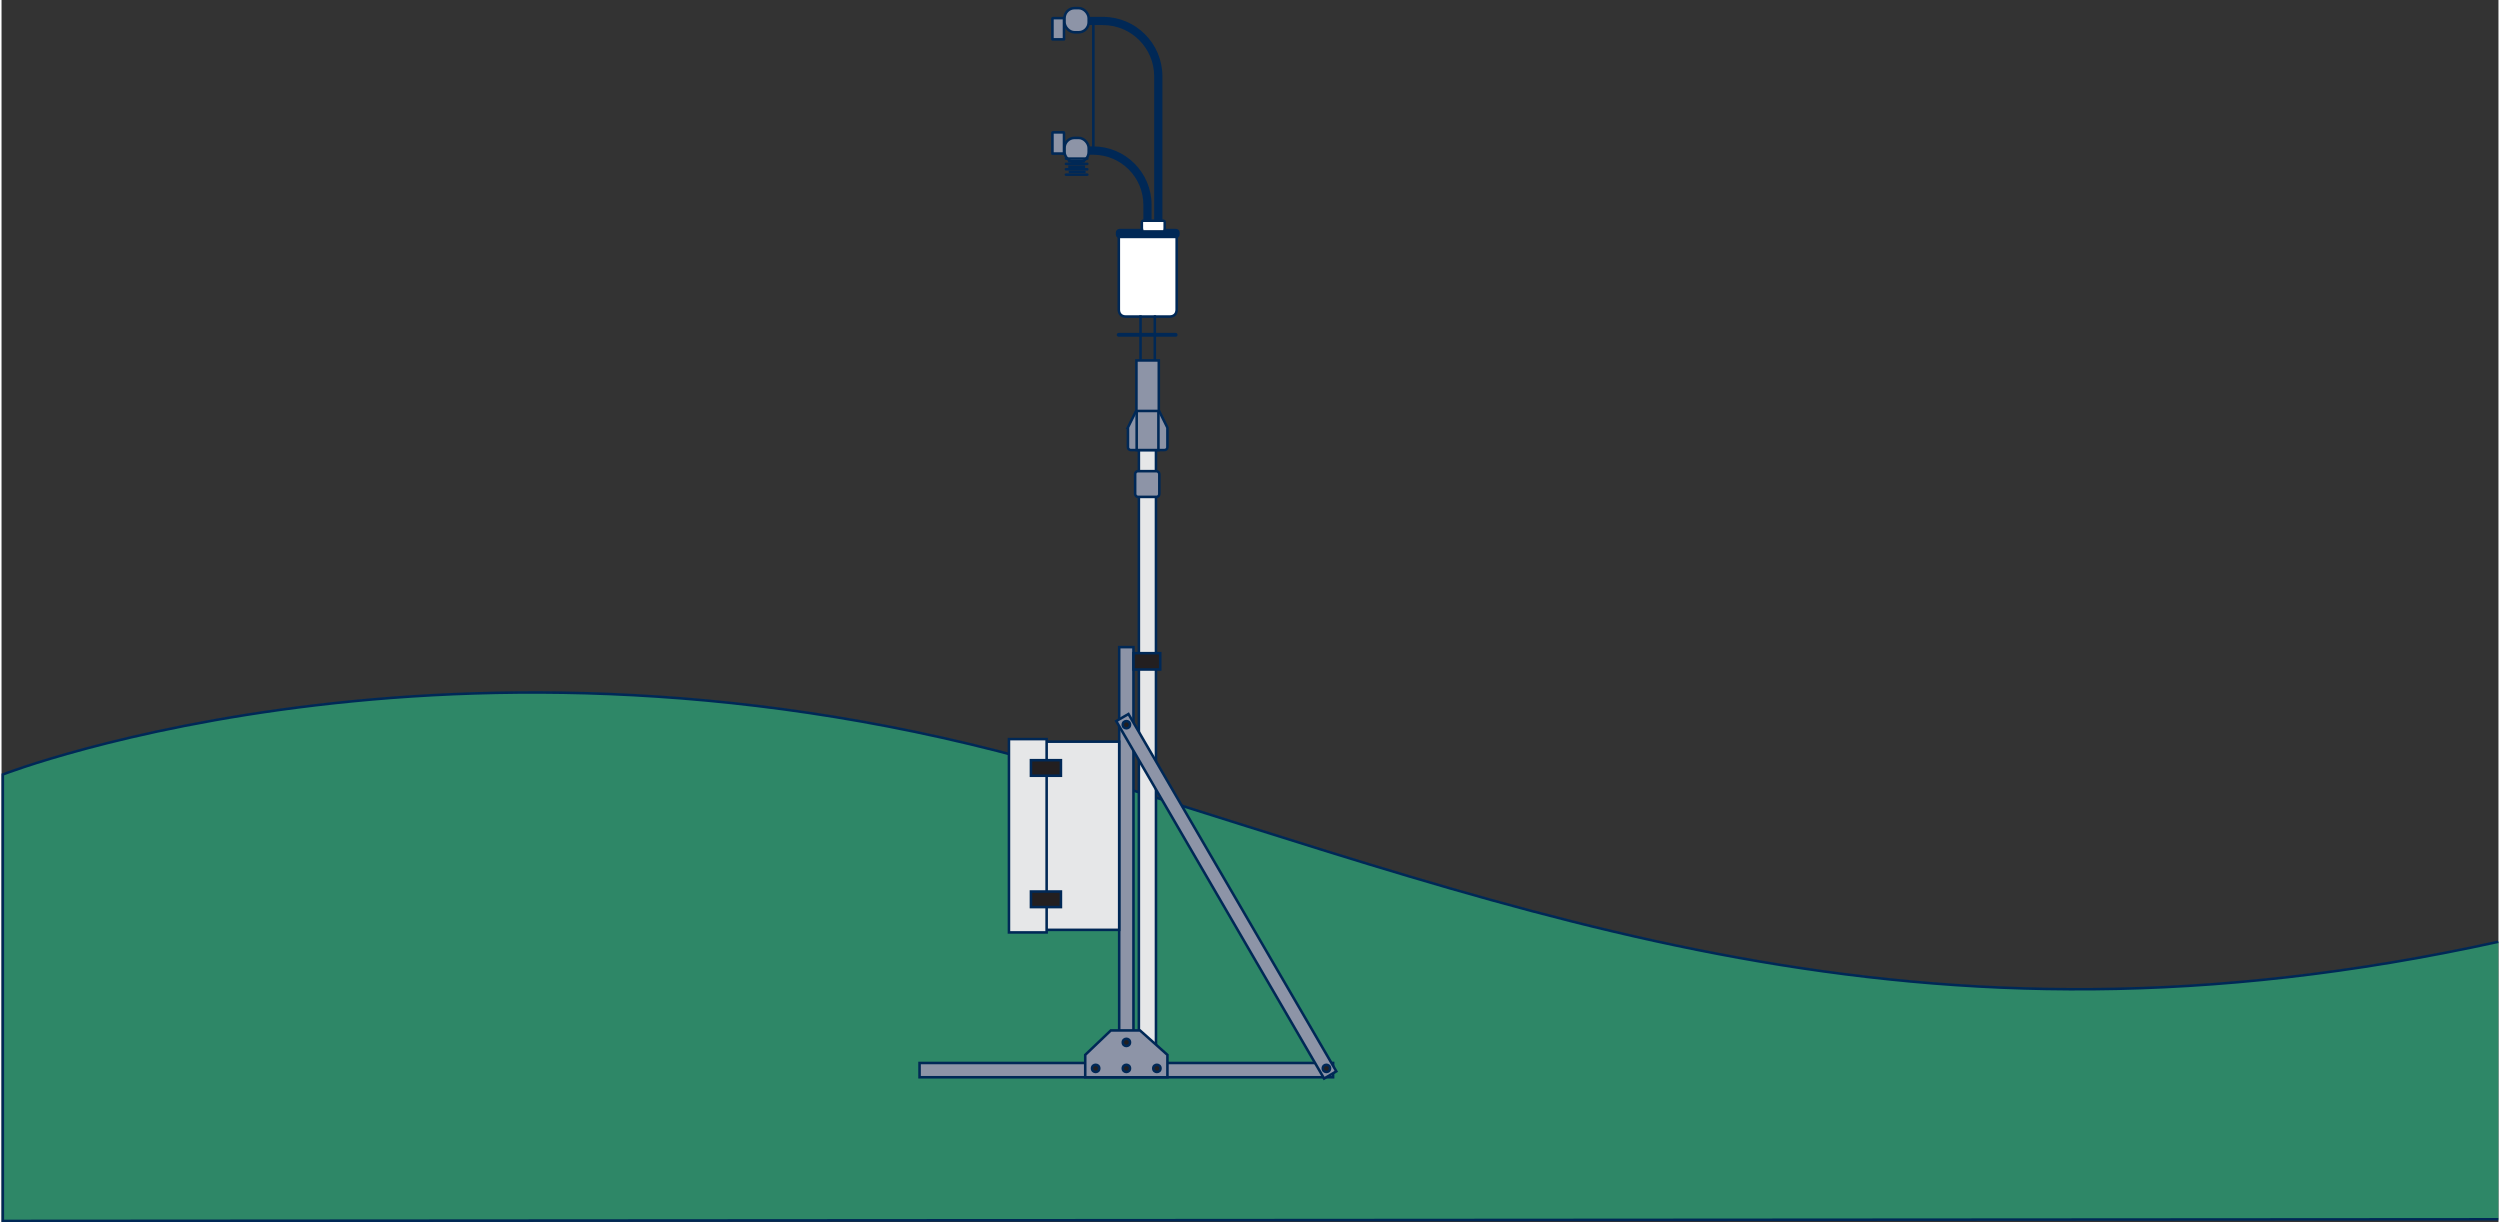 <?xml version="1.0" encoding="UTF-8"?>
<svg id="wind-illustration_xA0_Image" xmlns="http://www.w3.org/2000/svg" width="27in" height="13.2in" version="1.1" viewBox="0 0 1941.2 950.2">
  <rect x="0" y="0" width="1941.2" height="950.2" fill="#333333" stroke="none"/>
  <!-- Generator: Adobe Illustrator 29.3.1, SVG Export Plug-In . SVG Version: 2.1.0 Build 151)  -->
  <defs>
    <style>
      .st0 {
        stroke-width: 3px;
      }

      .st0, .st1, .st2, .st3, .st4, .st5, .st6, .st7, .st8 {
        stroke-miterlimit: 10;
      }

      .st0, .st1, .st2, .st3, .st4, .st5, .st6, .st8 {
        stroke: #002856;
      }

      .st0, .st2 {
        stroke-linecap: round;
      }

      .st0, .st2, .st5, .st8 {
        fill: none;
      }

      .st1 {
        fill: #8d94a7;
      }

      .st1, .st2, .st3, .st4, .st5, .st6, .st8 {
        stroke-width: 2px;
      }

      .st9 {
        fill: #002856;
      }

      .st10 {
        fill: #fff;
      }

      .st3 {
        fill: #e6e7e8;
      }

      .st4 {
        fill: #231f20;
      }

      .st5 {
        stroke-linecap: square;
      }

      .st6, .st7 {
        fill: #2e8767;
      }

      .st7 {
        stroke: #2e8767;
      }
    </style>
  </defs>
  <path class="st7" d="M1941,947.9L1,949.2v-347.1s368.7-143.4,838.4,0c348.7,106.5,646.5,230.1,1101.6,130.1"/>
  <path class="st6" d="M1941,947.9L1,949.2v-347.1s368.7-143.4,838.4,0c348.7,106.5,646.5,230.1,1101.6,130.1"/>
  <g>
    <path class="st9" d="M914.4,180.6v1.9c0,.9-.9,1.7-2,1.7h-42.6c-1.1,0-2-.7-2-1.7v-1.9c0-.9.9-1.7,2-1.7h42.6c1.1,0,2,.7,2,1.7Z"/>
    <path class="st10" d="M913.1,184.2v56.6c0,2.9-1.7,5.3-5.3,5.3h-33.5c-3.5,0-5.3-2.4-5.3-5.3v-56.6h44Z"/>
    <path class="st10" d="M904.3,172.7v5.1c0,.6-.5,1.1-1.1,1.1h-15.5c-.6,0-1.2-.5-1.2-1.1v-5.1c0-.6.5-1.1,1.2-1.1h15.5c.6,0,1.1.5,1.1,1.1Z"/>
    <path class="st9" d="M901.5,57v114.6h-4.4V57c0-21.3-18.3-38.6-40.8-38.6h-18.9v-4.2h18.9c25,0,45.2,19.2,45.2,42.8Z"/>
    <path class="st9" d="M893.1,159.3v12.2h-4.4v-12.2c0-22.1-17.9-40-40-40h-24.6v-4.4h24.6c24.6,0,44.5,19.9,44.5,44.5Z"/>
    <path class="st8" d="M825.2,14.1h31.1c25,0,45.2,20.3,45.2,45.2v112.2"/>
    <path class="st8" d="M897.1,171.5V59.3c0-22.5-18.3-40.8-40.8-40.8h-31.1"/>
    <path class="st8" d="M888.7,171.5v-12.2c0-22.1-17.9-40-40-40h-24.6"/>
    <path class="st8" d="M824,114.8h24.6c24.6,0,44.5,19.9,44.5,44.5v12.2"/>
    <path class="st1" d="M826,30.6c0,.1,0,0-.2,0h-8.4c-.2,0-.4.2-.4,0V14.4c0-.2.1-.3.3-.3h8.4c.2,0,.3.1.3.3v16.2Z"/>
    <path class="st8" d="M887.7,178.9c-.6,0-1.2-.5-1.2-1.1v-5.1c0-.6.5-1.1,1.2-1.1h15.5c.6,0,1.1.5,1.1,1.1v5.1c0,.6-.5,1.1-1.1,1.1"/>
    <path class="st8" d="M904.8,178.9h8.1c1.1,0,2,.7,2,1.7v1.9c0,.9-.9,1.7-2,1.7"/>
    <path class="st8" d="M869.3,184.2c-1.1,0-2-.7-2-1.7v-1.9c0-.9.9-1.7,2-1.7h17.7"/>
    <path class="st8" d="M886.4,246.1h-12.4c-3.6,0-5.4-2.4-5.4-5.3v-56.6h45v56.6c0,2.9-1.8,5.3-5.4,5.3h-12.4"/>
    <rect class="st8" x="885.5" y="246.1" width="11.1" height="59.7"/>
    <rect class="st1" x="826.4" y="6.3" width="18.8" height="18.8" rx="7.8" ry="7.8"/>
    <rect class="st1" x="826.4" y="107.2" width="18.8" height="18.8" rx="7.8" ry="7.8"/>
    <path class="st1" d="M826,119.4c0,.1,0,0-.2,0h-8.4c-.2,0-.4.2-.4,0v-16.2c0-.2.1-.3.3-.3h8.4c.2,0,.3.1.3.3v16.2Z"/>
    <line class="st0" x1="912.8" y1="260.3" x2="868.5" y2="260.3"/>
    <line class="st8" x1="848.8" y1="18.3" x2="848.8" y2="116.3"/>
    <line class="st2" x1="844.1" y1="123.3" x2="827.5" y2="123.3"/>
    <line class="st2" x1="844.1" y1="127.4" x2="827.5" y2="127.4"/>
    <line class="st2" x1="844.1" y1="131.6" x2="827.5" y2="131.6"/>
    <line class="st2" x1="844.1" y1="135.8" x2="827.5" y2="135.8"/>
    <line class="st5" x1="841.3" y1="125.3" x2="830.2" y2="125.3"/>
    <line class="st5" x1="841.4" y1="129.6" x2="830.3" y2="129.6"/>
    <line class="st5" x1="841.8" y1="133.6" x2="830.7" y2="133.6"/>
  </g>
  <g>
    <polygon class="st3" points="884.2 834.4 884.2 332.5 897.5 332.5 897.5 834.4 884.2 834.4 884.2 834.4"/>
    <polygon class="st1" points="713.7 837.5 713.7 826.4 1035.2 826.4 1035.2 837.5 713.7 837.5 713.7 837.5"/>
    <polygon class="st1" points="868.9 824.5 868.9 503.1 880 503.1 880 824.5 868.9 824.5 868.9 824.5"/>
    <polygon class="st1" points="1028.2 838.5 866.6 560.6 876.1 555.1 1037.7 832.9 1028.2 838.5 1028.2 838.5"/>
    <polygon class="st1" points="842.5 837.5 842.5 820.1 862.4 801.1 885.1 801.1 906.4 820.1 906.4 837.5 842.5 837.5 842.5 837.5"/>
    <circle class="st4" cx="850.6" cy="830.6" r="2.8"/>
    <circle class="st4" cx="874.5" cy="810.4" r="2.8"/>
    <circle class="st4" cx="874.5" cy="830.6" r="2.8"/>
    <circle class="st4" cx="898.2" cy="830.6" r="2.8"/>
    <polygon class="st3" points="793.1 722.9 793.1 576.6 868.9 576.6 868.9 722.9 793.1 722.9 793.1 722.9"/>
    <polygon class="st3" points="783.2 724.9 783.2 574.6 812.5 574.6 812.5 724.9 783.2 724.9 783.2 724.9"/>
    <polygon class="st4" points="800.3 603.1 800.3 591 823.6 591 823.6 603.1 800.3 603.1 800.3 603.1"/>
    <polygon class="st4" points="800.3 705.2 800.3 693.1 823.6 693.1 823.6 705.2 800.3 705.2 800.3 705.2"/>
    <polygon class="st4" points="880 520.5 880 507.8 900.8 507.8 900.8 520.5 880 520.5 880 520.5"/>
    <path class="st1" d="M875.6,332.5l6.7-13.5v-38.8h17.4v38.8l6.7,13.5v15.2c0,1.2-1,2.2-2.2,2.2h-26.3c-1.2,0-2.2-1-2.2-2.2v-15.2Z"/>
    <polygon class="st1" points="882.5 338.8 882.5 326.6 882.5 319.5 899.4 319.5 899.4 326.6 899.4 338.8 899.4 349.9 882.5 349.9 882.5 338.8"/>
    <rect class="st1" x="881.3" y="366.3" width="18.8" height="20" rx="2.2" ry="2.2"/>
    <circle class="st4" cx="1030" cy="830.6" r="2.8"/>
    <circle class="st4" cx="874.5" cy="563.4" r="2.8"/>
  </g>
</svg>